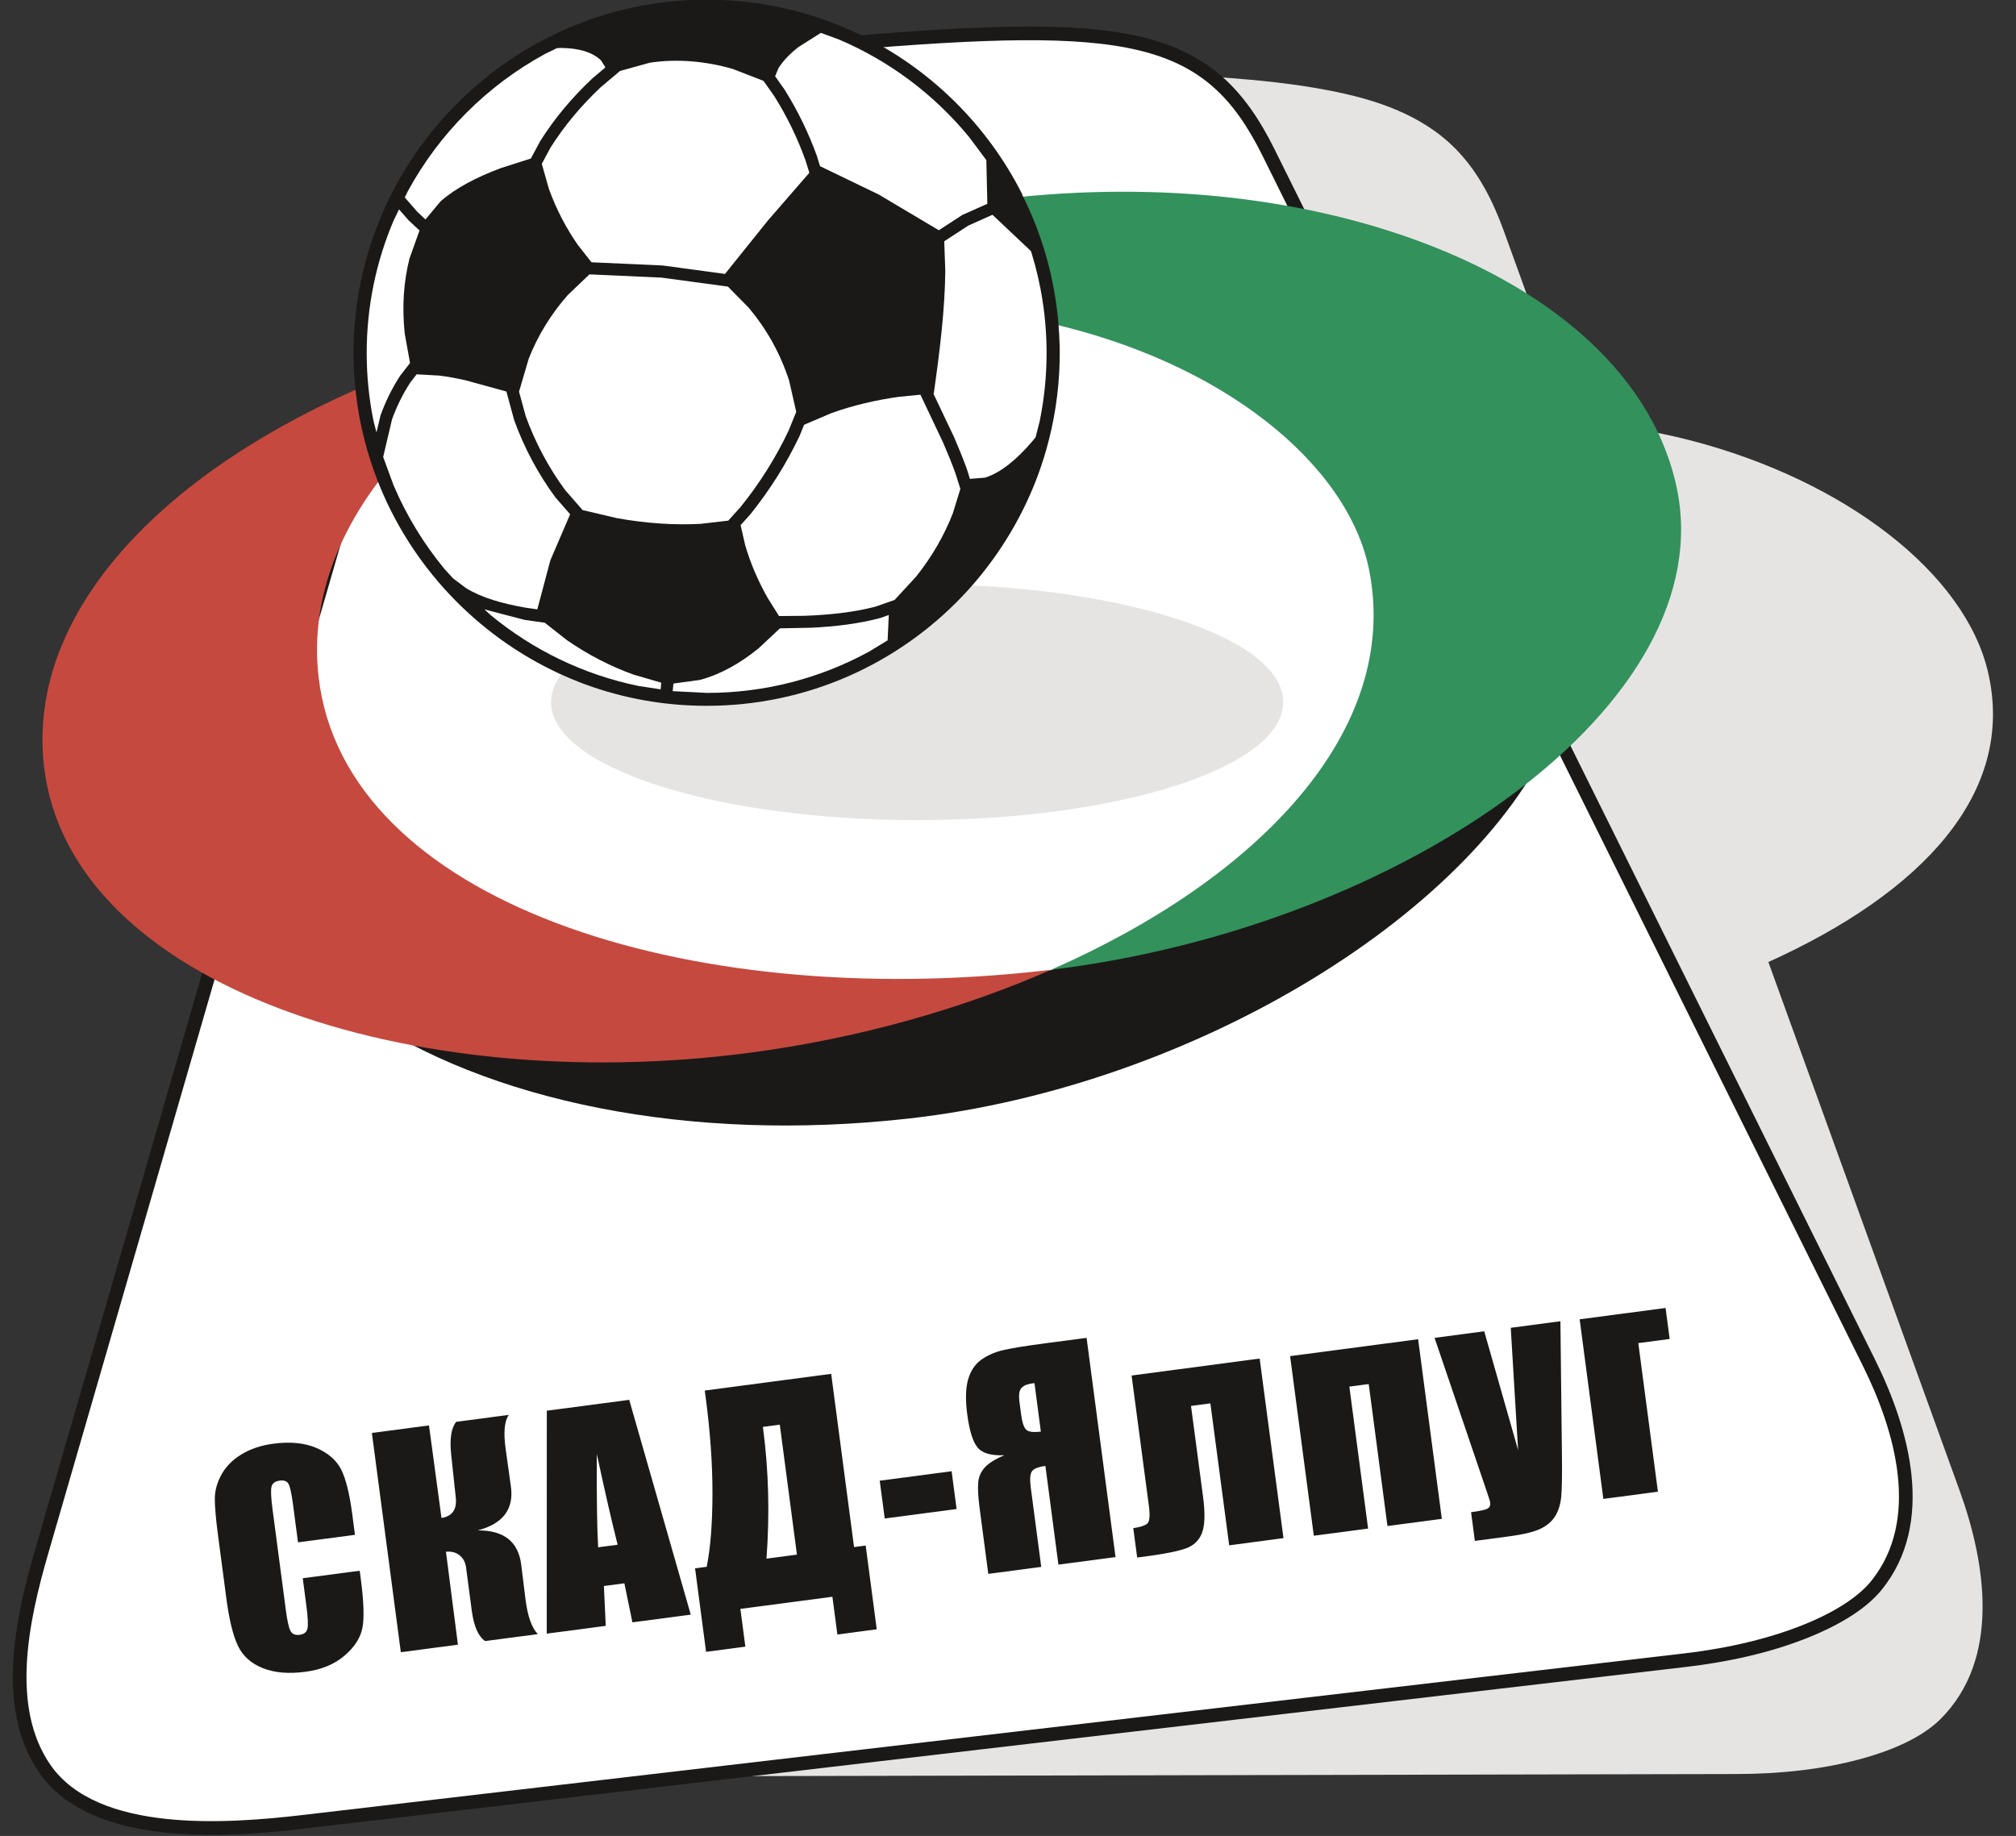 <?xml version="1.0" encoding="UTF-8"?>
<svg xmlns="http://www.w3.org/2000/svg" xmlns:xlink="http://www.w3.org/1999/xlink" width="577.2pt" height="525.7pt" viewBox="0 0 577.2 525.7" version="1.1">
<rect x="0" y="0" width="577.2" height="525.7" fill="#333333" stroke="none"/>
<defs>
<clipPath id="clip1">
  <path d="M 3 7 L 548 7 L 548 525.699 L 3 525.699 Z M 3 7 "/>
</clipPath>
</defs>
<g id="surface1">
<path style=" stroke:none;fill-rule:evenodd;fill:rgb(89.844%,89.452%,89.062%);fill-opacity:1;" d="M 31.336 421.012 L 184.527 54.887 C 186.625 49.875 189.531 45.344 193.25 41.379 C 205.703 28.094 225.281 23.25 242.723 21.117 C 253.379 19.812 264.203 19.398 274.934 19.32 C 286.379 19.238 300.129 20.016 311.562 20.359 C 324.676 20.75 337.832 21.25 350.914 22.242 C 360.688 22.984 370.598 23.992 380.23 25.844 C 393.652 28.422 407.047 32.723 416.848 42.723 C 423.414 49.422 427.543 57.766 430.695 66.504 L 450.316 120.727 C 462.152 121.613 473.422 123.348 484.09 126.121 C 528.383 137.633 562.66 164.191 569.211 192.543 C 577.211 227.176 550.137 255.66 506.301 275.461 L 561.059 426.809 C 568.586 447.605 572.906 475.09 555.488 492.324 C 549.797 497.957 540.637 501.492 533.051 503.578 C 521.57 506.738 509.156 507.945 497.277 507.969 L 98.676 508.809 C 88.109 508.828 77.449 508.438 66.988 506.84 C 51.652 504.496 33.281 498.977 25.391 484.324 C 24.156 482.035 23.172 479.629 22.426 477.141 C 16.992 459.07 24.328 437.758 31.336 421.012 Z M 31.336 421.012 "/>
<g clip-path="url(#clip1)" clip-rule="nonzero">
<path style=" stroke:none;fill-rule:evenodd;fill:rgb(10.594%,9.813%,9.424%);fill-opacity:1;" d="M 9.957 444.074 L 121.375 59.508 C 122.887 54.289 125.258 49.453 128.5 45.094 C 139.355 30.473 158.254 23.426 175.336 19.316 C 185.777 16.805 196.48 15.16 207.133 13.859 C 218.492 12.473 229.906 11.48 241.305 10.516 C 254.379 9.41 267.504 8.402 280.613 7.898 C 290.41 7.516 300.371 7.391 310.148 8.129 C 323.777 9.16 337.574 11.906 348.453 20.719 C 355.742 26.625 360.797 34.445 364.926 42.766 L 536.883 389.391 C 546.711 409.203 554.164 436.004 538.824 455.113 C 533.812 461.359 525.117 465.914 517.816 468.855 C 506.773 473.305 494.578 475.918 482.781 477.297 L 86.879 523.613 C 76.379 524.84 65.746 525.668 55.172 525.277 C 39.668 524.699 20.789 521.309 11.277 507.652 C 9.789 505.52 8.535 503.242 7.508 500.855 C 0.047 483.523 4.906 461.512 9.957 444.074 Z M 9.957 444.074 "/>
</g>
<path style=" stroke:none;fill-rule:evenodd;fill:rgb(100%,100%,100%);fill-opacity:1;" d="M 13.715 445.164 L 125.133 60.594 C 135.695 24.133 188.395 18.918 241.637 14.414 C 323.273 7.508 344.914 11.23 361.422 44.504 L 533.379 391.129 C 542.68 409.875 549.855 435.121 535.773 452.668 C 528.59 461.617 508.992 470.293 482.324 473.414 L 86.422 519.727 C 64.852 522.25 28.031 524.859 14.484 505.414 C 2.93 488.824 8.184 464.258 13.715 445.164 Z M 13.715 445.164 "/>
<path style=" stroke:none;fill-rule:evenodd;fill:rgb(10.594%,9.813%,9.424%);fill-opacity:1;" d="M 445.434 208.375 C 423.988 260.461 342.488 310.992 260.355 320.258 C 197.27 327.371 139.398 315.324 102.605 289.949 L 294.531 279.488 L 309.855 275.277 Z M 445.434 208.375 "/>
<path style=" stroke:none;fill-rule:evenodd;fill:rgb(19.994%,56.834%,36.084%);fill-opacity:1;" d="M 269.414 59.465 C 316.98 51.258 360.625 54.586 396.188 65.637 C 440.48 79.406 472.445 105.312 479.926 139.023 C 493.746 201.273 402.074 265.402 300.965 277.668 C 360.199 251.664 401.07 209.324 392.023 163.336 C 386.043 132.941 350.113 103.48 299.312 92.277 C 263.645 84.41 234.035 79.555 187.383 87.602 C 180.215 88.836 173.027 90.227 165.91 91.773 C 170.926 89.133 176.141 86.609 181.535 84.215 C 206.43 73.164 238.125 64.859 269.414 59.465 Z M 269.414 59.465 "/>
<path style=" stroke:none;fill-rule:evenodd;fill:rgb(77.734%,28.638%,24.706%);fill-opacity:1;" d="M 300.965 277.668 C 274.832 289.141 245.121 297.438 214.539 301.453 C 117.961 314.141 19.82 282.402 12.594 219.371 C 7.715 176.805 44.293 137.137 101.184 111.879 C 119.902 103.566 142.539 96.844 165.91 91.773 C 116.961 117.516 86.703 154.445 91.215 193.809 C 98.578 258.07 196.293 289.492 298.508 277.965 C 299.328 277.871 300.148 277.766 300.965 277.668 Z M 300.965 277.668 "/>
<path style=" stroke:none;fill-rule:evenodd;fill:rgb(89.844%,89.452%,89.062%);fill-opacity:1;" d="M 262.586 167.246 C 320.473 167.246 367.398 182.375 367.398 201.035 C 367.398 219.695 320.473 234.824 262.586 234.824 C 204.699 234.824 157.773 219.695 157.773 201.035 C 157.773 182.375 204.699 167.246 262.586 167.246 Z M 262.586 167.246 "/>
<path style=" stroke:none;fill-rule:evenodd;fill:rgb(10.594%,9.813%,9.424%);fill-opacity:1;" d="M 101.633 439.477 L 85.324 441.629 L 83.883 430.703 C 83.461 427.531 83.016 425.57 82.566 424.82 C 82.121 424.086 81.301 423.793 80.109 423.949 C 78.762 424.125 77.977 424.715 77.73 425.715 C 77.5 426.727 77.59 428.816 78.008 431.992 L 81.855 461.129 C 82.258 464.188 82.703 466.145 83.184 467.023 C 83.68 467.914 84.547 468.27 85.816 468.102 C 87.031 467.941 87.766 467.375 88.012 466.387 C 88.262 465.414 88.172 463.203 87.715 459.766 L 86.68 451.906 L 102.988 449.754 L 103.309 452.188 C 104.164 458.672 104.309 463.336 103.754 466.168 C 103.199 469 101.477 471.648 98.613 474.098 C 95.746 476.551 92.008 478.094 87.418 478.699 C 82.629 479.332 78.57 478.977 75.246 477.652 C 71.922 476.328 69.543 474.207 68.137 471.285 C 66.727 468.348 65.613 463.812 64.805 457.66 L 62.387 439.34 C 61.789 434.816 61.5 431.41 61.504 429.109 C 61.523 426.805 62.148 424.5 63.422 422.207 C 64.68 419.914 66.59 417.98 69.156 416.418 C 71.727 414.867 74.777 413.844 78.312 413.379 C 83.125 412.742 87.219 413.16 90.582 414.598 C 93.953 416.051 96.309 418.098 97.664 420.742 C 99.012 423.391 100.07 427.652 100.844 433.512 Z M 101.633 439.477 "/>
<path style=" stroke:none;fill-rule:evenodd;fill:rgb(10.594%,9.813%,9.424%);fill-opacity:1;" d="M 106.473 410.309 L 122.824 408.152 L 126.402 434.648 C 129.473 434.16 130.832 432.246 130.5 428.898 L 129.188 416.609 C 128.699 412.086 129.168 408.914 130.613 407.121 L 145.691 405.133 C 144.426 406.848 144.113 410.094 144.77 414.875 L 146.273 425.633 C 147.184 432.133 143.996 436.336 136.734 438.211 C 144.234 438.137 148.41 441.418 149.23 448.039 L 150.469 458.039 C 151.07 462.801 152.246 466.094 153.977 467.91 L 138.898 469.898 C 136.93 468.559 135.656 465.617 135.059 461.105 L 133.445 448.859 C 133.238 447.312 132.598 446.117 131.535 445.301 C 130.473 444.488 129.191 444.156 127.68 444.332 L 131.109 470.93 L 114.758 473.086 Z M 106.473 410.309 "/>
<path style=" stroke:none;fill-rule:evenodd;fill:rgb(10.594%,9.813%,9.424%);fill-opacity:1;" d="M 180.152 400.824 L 197.77 462.328 L 181.062 464.535 L 178.766 453.359 L 172.906 454.133 L 173.43 465.543 L 156.539 467.77 L 156.555 403.938 Z M 176.836 442.309 C 175.066 435.316 173.086 426.641 170.875 416.312 C 170.809 428.527 170.934 437.434 171.254 443.047 Z M 176.836 442.309 "/>
<path style=" stroke:none;fill-rule:evenodd;fill:rgb(10.594%,9.813%,9.424%);fill-opacity:1;" d="M 251.02 466.527 L 239.75 468.012 L 238.324 457.207 L 211.977 460.684 L 213.402 471.492 L 202.156 472.977 L 199.004 449.074 L 202.336 448.633 C 203.418 443.258 203.969 436.305 203.984 427.773 C 204.004 419.238 203.348 409.996 202.035 400.051 L 201.785 398.16 L 237.977 393.383 L 244.523 442.984 L 247.855 442.547 Z M 228.172 445.145 L 223.262 407.934 L 218.422 408.574 L 218.484 409.051 C 220.07 421.059 220.391 433.48 219.457 446.293 Z M 228.172 445.145 "/>
<path style=" stroke:none;fill-rule:evenodd;fill:rgb(10.594%,9.813%,9.424%);fill-opacity:1;" d="M 272.457 421.266 L 273.883 432.086 L 253.305 434.801 L 251.875 423.98 Z M 272.457 421.266 "/>
<path style=" stroke:none;fill-rule:evenodd;fill:rgb(10.594%,9.813%,9.424%);fill-opacity:1;" d="M 319.387 445.848 L 303.035 448.008 L 299.309 419.754 C 297.246 420.027 295.941 420.547 295.438 421.312 C 294.918 422.082 294.812 423.617 295.117 425.945 L 298.117 448.656 L 282.957 450.656 L 280.488 431.941 C 280.066 428.766 279.922 426.324 280.059 424.621 C 280.184 422.922 280.812 421.453 281.938 420.203 C 283.066 418.949 284.941 417.773 287.586 416.684 C 283.797 416.848 281.223 416.109 279.875 414.461 C 278.527 412.805 277.547 409.652 276.934 405.012 C 276.379 400.816 276.465 397.48 277.184 394.977 C 277.914 392.473 279.188 390.582 281.008 389.293 C 282.844 388 285.023 387.066 287.547 386.516 C 290.07 385.957 294.062 385.32 299.512 384.602 L 311.102 383.074 Z M 298.008 409.914 L 296.18 396.039 L 295.398 396.141 C 294.035 396.32 293.043 396.762 292.422 397.461 C 291.801 398.164 291.629 399.504 291.891 401.5 L 292.348 404.941 C 292.652 407.27 293.145 408.75 293.82 409.387 C 294.496 410.012 295.895 410.191 298.008 409.914 Z M 298.008 409.914 "/>
<path style=" stroke:none;fill-rule:evenodd;fill:rgb(10.594%,9.813%,9.424%);fill-opacity:1;" d="M 351.93 442.484 L 346.543 401.84 L 341 402.574 L 344.441 428.539 C 345.07 433.262 344.973 436.703 344.16 438.887 C 343.344 441.055 341.793 442.551 339.531 443.363 C 337.258 444.176 333.453 444.934 328.137 445.641 L 325.586 445.98 L 324.469 437.566 C 326.449 437.277 327.777 436.844 328.469 436.27 C 329.16 435.691 329.309 433.965 328.922 431.066 L 323.988 393.863 L 360.652 389 L 367.473 440.422 Z M 351.93 442.484 "/>
<path style=" stroke:none;fill-rule:evenodd;fill:rgb(10.594%,9.813%,9.424%);fill-opacity:1;" d="M 376.156 439.734 L 369.371 388.309 L 406.023 383.469 L 412.809 434.898 L 397.242 436.953 L 391.879 396.305 L 386.336 397.035 L 391.699 437.684 Z M 376.156 439.734 "/>
<path style=" stroke:none;fill-rule:evenodd;fill:rgb(10.594%,9.813%,9.424%);fill-opacity:1;" d="M 446.762 378.32 L 447.188 416.121 C 447.266 422.102 447.199 426.199 447.008 428.406 C 446.812 430.613 446.254 432.488 445.328 434.023 C 444.402 435.574 442.988 436.797 441.105 437.719 C 439.219 438.641 436.102 439.387 431.766 439.961 L 422.266 441.211 L 421.184 433 C 423.617 432.676 425.16 432.352 425.816 432.012 C 426.484 431.668 426.77 431.078 426.656 430.219 C 426.602 429.809 426.035 428.051 424.965 424.965 L 410.73 383.078 L 424.949 381.199 L 434.648 415.207 L 432.543 380.199 Z M 446.762 378.32 "/>
<path style=" stroke:none;fill-rule:evenodd;fill:rgb(10.594%,9.813%,9.424%);fill-opacity:1;" d="M 459.055 429.191 L 452.27 377.766 L 476.871 374.52 L 478.043 383.395 L 469.062 384.578 L 474.68 427.129 Z M 459.055 429.191 "/>
<path style=" stroke:none;fill-rule:evenodd;fill:rgb(10.594%,9.813%,9.424%);fill-opacity:1;" d="M 246.246 9.934 L 246.238 9.941 C 245.234 9.453 244.219 8.984 243.199 8.527 C 242.812 8.359 242.426 8.188 242.039 8.023 L 241.438 7.766 C 229.406 2.711 216.191 -0.086 202.32 -0.086 C 194.773 -0.086 187.422 0.75 180.344 2.316 C 138.371 11.723 106.094 47.336 101.727 90.953 C 101.398 94.262 101.227 97.613 101.227 101.008 C 101.227 106.051 101.602 111.004 102.316 115.848 L 102.336 115.973 C 102.387 116.328 102.441 116.684 102.5 117.035 L 102.52 117.172 L 102.531 117.238 L 102.543 117.309 C 102.586 117.574 102.629 117.84 102.676 118.105 L 102.676 118.117 L 102.688 118.184 C 102.754 118.57 102.82 118.957 102.891 119.344 C 103.004 119.945 103.117 120.551 103.238 121.152 L 103.277 121.336 C 103.277 121.344 103.277 121.352 103.281 121.355 L 103.367 121.777 C 103.438 122.102 103.508 122.422 103.578 122.742 L 103.594 122.809 C 103.816 123.797 104.055 124.781 104.305 125.758 C 104.371 126.023 104.441 126.289 104.512 126.555 C 105.469 130.203 106.613 133.773 107.953 137.25 C 117.457 161.891 136.355 181.91 160.215 192.918 C 162.09 193.785 163.996 194.594 165.93 195.344 C 166.383 195.52 166.84 195.695 167.297 195.863 L 167.727 196.023 C 178.52 199.957 190.172 202.102 202.32 202.102 C 231.105 202.102 257.082 190.066 275.496 170.754 C 275.98 170.25 276.453 169.738 276.922 169.223 C 277.047 169.086 277.168 168.953 277.293 168.816 C 277.676 168.391 278.059 167.961 278.438 167.527 C 278.645 167.293 278.852 167.055 279.055 166.816 C 279.348 166.473 279.641 166.129 279.93 165.781 C 280.273 165.367 280.613 164.953 280.949 164.535 L 281.309 164.09 C 281.719 163.582 282.121 163.066 282.516 162.551 L 282.59 162.453 C 286.555 157.277 290.035 151.707 292.957 145.816 L 292.98 145.77 C 293.281 145.16 293.578 144.547 293.867 143.93 L 294.02 143.602 C 294.281 143.043 294.535 142.48 294.789 141.914 C 294.91 141.637 295.031 141.355 295.152 141.078 C 295.332 140.668 295.508 140.254 295.68 139.844 C 295.855 139.418 296.031 138.992 296.203 138.562 C 296.312 138.285 296.426 138.008 296.535 137.73 C 296.73 137.227 296.922 136.723 297.109 136.215 C 297.211 135.945 297.309 135.672 297.41 135.402 C 297.617 134.824 297.824 134.242 298.02 133.66 L 298.199 133.137 C 298.41 132.504 298.621 131.863 298.82 131.223 L 298.93 130.863 C 299.145 130.18 299.348 129.492 299.547 128.801 L 299.609 128.578 C 301.859 120.629 303.16 112.281 303.383 103.668 L 303.383 103.586 C 303.402 102.766 303.414 101.938 303.414 101.109 L 303.414 100.906 C 303.414 100.301 303.402 99.695 303.391 99.094 C 303.34 96.863 303.207 94.652 303.023 92.457 C 301.91 79.344 298.289 66.938 292.641 55.711 L 292.711 55.703 C 282.711 35.793 266.328 19.641 246.246 9.934 Z M 246.246 9.934 "/>
<path style=" stroke:none;fill-rule:evenodd;fill:rgb(100%,100%,100%);fill-opacity:1;" d="M 117.398 103.93 L 115.879 95.539 C 115.082 88 115.527 80.824 117.246 74.012 L 120.109 65.996 L 116.98 63.078 L 114.242 59.953 L 112.668 63.219 C 107.723 74.875 104.988 87.664 104.988 101.082 C 104.988 107.781 105.672 114.328 106.969 120.652 L 107.793 123.824 L 108.953 118.922 C 110.348 115.027 112.219 111.203 114.551 107.613 Z M 117.398 103.93 "/>
<path style=" stroke:none;fill-rule:evenodd;fill:rgb(100%,100%,100%);fill-opacity:1;" d="M 121.824 62.84 L 126.125 57.66 C 130.523 53.793 136.496 50.711 143.422 48.125 L 152.008 45.375 L 154.648 40.434 C 158.766 33.887 163.805 27.898 169.598 22.453 L 173.328 19.297 L 172.113 17.328 C 169.711 14.984 165.871 13.781 160.609 13.727 L 159.477 13.781 L 156.043 15.445 C 139.484 24.465 125.805 38.145 116.785 54.715 L 115.891 56.531 L 119.508 60.68 Z M 121.824 62.84 "/>
<path style=" stroke:none;fill-rule:evenodd;fill:rgb(100%,100%,100%);fill-opacity:1;" d="M 208.41 82.066 L 189.422 79.496 L 168.762 78.562 L 162.562 84.48 C 157.73 89.969 153.992 96.07 151.379 102.699 L 148.602 112.152 L 150.516 119.16 C 153.211 126.656 157.117 133.973 161.797 140.312 L 166.809 146.062 L 176.648 148.367 C 184.941 149.859 192.941 150.391 200.551 150 L 208.508 149.078 L 212.055 145.141 C 217.652 138.188 222.121 131.012 225.766 123.348 L 227.969 117.93 L 225.918 108.914 C 223.238 100.789 219.312 94.016 214.398 88.152 Z M 208.41 82.066 "/>
<path style=" stroke:none;fill-rule:evenodd;fill:rgb(100%,100%,100%);fill-opacity:1;" d="M 233.875 44.637 L 234.781 47.582 L 251.605 55.707 L 268.793 65.926 L 275.508 61.559 L 282.684 58.348 L 282.402 45.852 L 277.418 39.18 C 267.508 27.129 254.773 17.512 240.227 11.324 L 235.02 9.414 L 228.641 13.449 C 226.227 15.332 224.258 17.328 222.887 19.508 L 221.926 21.84 L 224.621 25.648 C 228.418 31.707 231.488 38.031 233.875 44.637 Z M 233.875 44.637 "/>
<path style=" stroke:none;fill-rule:evenodd;fill:rgb(100%,100%,100%);fill-opacity:1;" d="M 157.594 42.305 L 155.121 46.914 L 157.145 54.047 C 159.297 60.035 162.145 65.383 165.426 70.113 L 169.348 75.098 L 189.746 76.02 L 207.574 78.438 L 219.871 63.121 L 231.727 49.469 L 230.594 45.824 C 228.293 39.457 225.332 33.344 221.66 27.492 L 218.59 23.152 L 209.723 19.715 C 202.004 17.512 193.961 16.785 186.102 17.941 L 177.527 20.316 L 171.984 24.98 C 166.387 30.258 161.559 36.008 157.594 42.305 Z M 157.594 42.305 "/>
<path style=" stroke:none;fill-rule:evenodd;fill:rgb(100%,100%,100%);fill-opacity:1;" d="M 162.367 183.34 L 155.973 178.312 L 150.164 177.488 L 138.703 174.5 L 140.504 176.148 C 152.555 186.074 167.004 193.168 182.82 196.422 L 189.145 197.383 L 189.324 195.484 L 181.27 193.125 C 174.836 190.793 168.496 187.57 162.367 183.34 Z M 162.367 183.34 "/>
<path style=" stroke:none;fill-rule:evenodd;fill:rgb(100%,100%,100%);fill-opacity:1;" d="M 295.262 72.168 L 295.164 71.887 L 284.148 61.5 L 277.223 64.602 L 270.344 69.082 L 270.648 77.57 C 270.535 88.602 269.086 100.426 267.355 112.641 L 267.215 112.656 L 273.176 125.203 C 274.473 128.219 275.703 131.223 276.777 134.168 L 277.699 137.113 L 282.039 136.766 C 286.66 135.297 291.145 131.5 295.539 126.391 L 296.504 125.191 L 297.664 120.652 C 298.961 114.328 299.645 107.781 299.645 101.082 C 299.645 91.016 298.109 81.312 295.262 72.168 Z M 295.262 72.168 "/>
<path style=" stroke:none;fill-rule:evenodd;fill:rgb(100%,100%,100%);fill-opacity:1;" d="M 269.965 126.602 L 263.527 113.016 L 257.301 113.633 C 250.672 114.566 244.164 116.09 237.98 118.309 L 230.219 121.633 L 228.906 124.871 C 225.148 132.773 220.543 140.156 214.789 147.32 L 212.039 150.363 L 213.352 156.086 C 214.789 161.043 216.898 166.055 219.734 171.121 L 223.043 176.398 L 230.23 176.332 C 237.422 176.078 244.316 175.34 250.613 173.719 L 256.129 171.781 L 262.273 165.121 C 266.836 159.41 270.312 153.352 272.797 147 L 274.965 139.977 L 273.484 135.328 C 272.438 132.477 271.25 129.547 269.965 126.602 Z M 269.965 126.602 "/>
<path style=" stroke:none;fill-rule:evenodd;fill:rgb(100%,100%,100%);fill-opacity:1;" d="M 232.355 179.738 L 223.309 179.918 L 217.164 185.656 C 212.055 189.816 206.527 193.016 200.465 194.676 L 192.816 195.723 L 192.594 197.898 L 202.422 198.402 C 219.176 198.402 234.949 194.145 248.73 186.633 L 254.133 183.352 L 254.469 176.094 L 252.137 176.93 C 245.922 178.594 239.223 179.402 232.355 179.738 Z M 232.355 179.738 "/>
<path style=" stroke:none;fill-rule:evenodd;fill:rgb(100%,100%,100%);fill-opacity:1;" d="M 153.836 174.488 L 157.566 160.457 L 163.234 147.25 L 159.016 142.418 C 154.117 135.789 150.039 128.152 147.219 120.32 L 144.984 112.109 L 133.316 108.898 C 130.801 108.328 128.289 107.852 125.746 107.543 L 119.285 107.18 L 117.469 109.527 C 115.289 112.879 113.547 116.453 112.234 120.098 L 109.707 130.844 L 112.668 138.914 C 116.367 147.641 121.32 155.723 127.281 162.941 L 129.727 165.621 L 133.469 168.43 C 138.074 171.207 143.758 172.824 150.625 174.027 Z M 153.836 174.488 "/>
</g>
</svg>
